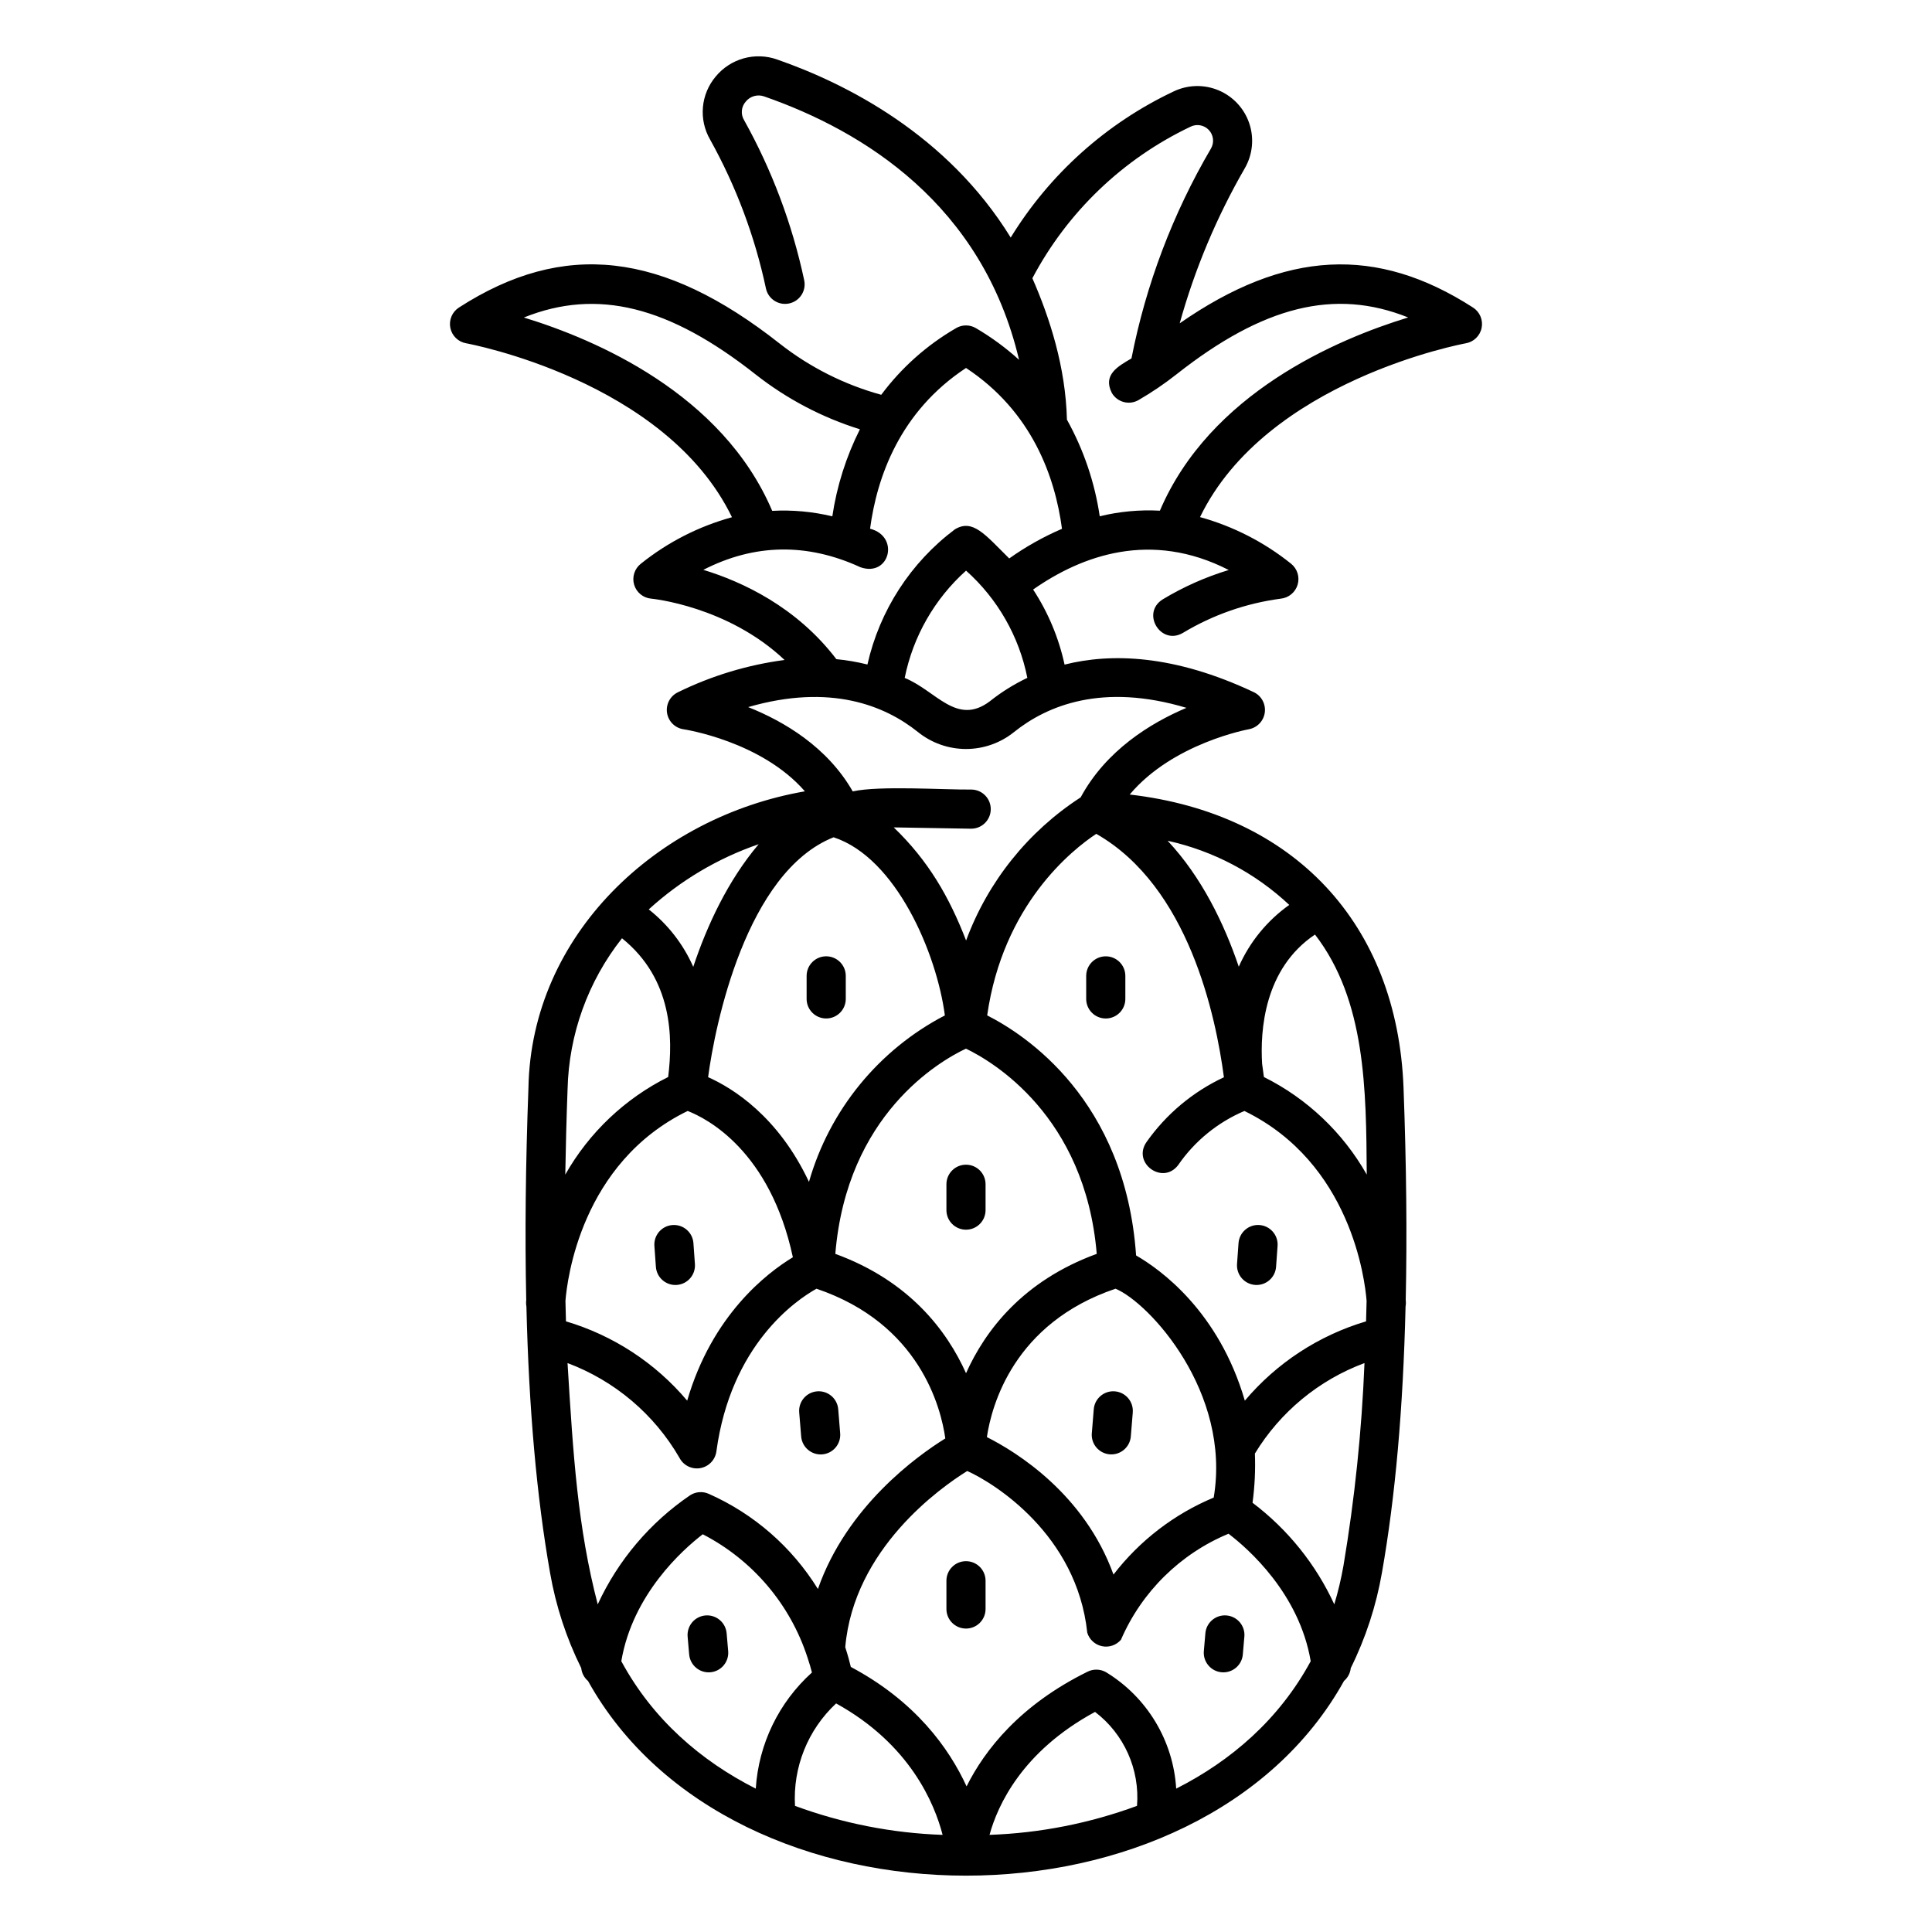 <?xml version="1.0" encoding="UTF-8"?>
<!-- Uploaded to: ICON Repo, www.svgrepo.com, Generator: ICON Repo Mixer Tools -->
<svg fill="#000000" width="800px" height="800px" version="1.1" viewBox="144 144 512 512" xmlns="http://www.w3.org/2000/svg">
 <g>
  <path d="m397.37 230.96c-7.742 4.481-14.488 10.488-19.832 17.664-9.766-2.684-18.902-7.285-26.871-13.535-31.07-24.504-57.301-27.461-85.047-9.586-1.793 1.156-2.699 3.293-2.277 5.383 0.422 2.094 2.082 3.715 4.184 4.086 0.551 0.098 52.887 9.789 70.453 46.098h-0.004c-8.797 2.414-17.012 6.606-24.129 12.312-1.684 1.309-2.398 3.516-1.797 5.562 0.602 2.047 2.398 3.516 4.523 3.703 0.23 0.02 20.27 1.984 35.34 16.246v0.004c-9.809 1.301-19.344 4.188-28.23 8.547-2.07 0.977-3.254 3.199-2.914 5.465 0.344 2.262 2.129 4.035 4.398 4.359 0.234 0.035 20.582 3.133 32.137 16.441-39.137 6.773-72.531 37.922-73.262 78.594-0.758 20.336-0.953 39.023-0.582 56.207-0.07 0.582-0.055 1.176 0.047 1.754 0.652 27.102 2.723 50.441 6.258 70.504 1.523 8.785 4.309 17.305 8.27 25.297 0.137 1.324 0.781 2.547 1.797 3.41 38.18 68.785 162.14 68.797 200.34 0h-0.004c1.016-0.863 1.66-2.086 1.797-3.41 3.957-7.988 6.738-16.508 8.266-25.289 3.535-20.059 5.606-43.398 6.258-70.504 0.098-0.582 0.113-1.172 0.043-1.758 0.371-17.188 0.18-35.867-0.578-56.203-1.629-43.613-29.16-72.746-72.57-77.75 11.426-13.613 31.367-17.266 31.59-17.305v-0.004c2.207-0.41 3.902-2.191 4.207-4.418 0.301-2.227-0.855-4.398-2.875-5.383-21.27-10.039-37.914-10.406-50.184-7.324-1.535-7.086-4.359-13.828-8.332-19.895 12.922-9.039 31.211-15.734 51.836-5.176-6.144 1.863-12.031 4.481-17.523 7.801-5.769 3.652-0.465 12.309 5.394 8.859 7.922-4.766 16.742-7.848 25.906-9.062 2.109-0.211 3.883-1.68 4.484-3.711 0.602-2.035-0.086-4.227-1.742-5.555-7.117-5.715-15.328-9.918-24.125-12.348 17.574-36.285 69.898-45.965 70.441-46.062 2.106-0.367 3.766-1.988 4.188-4.082 0.422-2.094-0.48-4.231-2.273-5.387-25.547-16.457-49.809-15.242-77.742 4.176 4.004-14.391 9.809-28.215 17.281-41.148 2.066-3.613 2.484-7.938 1.148-11.875-1.336-3.941-4.301-7.117-8.137-8.727-3.836-1.609-8.18-1.496-11.926 0.312-17.836 8.441-32.828 21.891-43.148 38.707-16.871-27.387-43.797-40.883-61.902-47.184-2.852-1.012-5.949-1.117-8.867-0.305-2.914 0.812-5.512 2.504-7.43 4.844-1.93 2.293-3.106 5.121-3.367 8.102-0.266 2.981 0.398 5.973 1.895 8.566 6.879 12.355 11.871 25.672 14.812 39.504 0.621 2.797 3.394 4.555 6.191 3.93s4.555-3.398 3.93-6.191c-3.168-14.844-8.535-29.133-15.926-42.391-0.938-1.551-0.758-3.531 0.441-4.891 1.176-1.461 3.148-2.016 4.91-1.375 26.258 9.145 57.816 28.598 67.523 69.793-3.512-3.188-7.348-6-11.441-8.398-1.621-0.953-3.629-0.953-5.25 0zm-114.54-2.816c19.496-7.828 38.516-2.977 61.422 15.09 8.25 6.484 17.613 11.41 27.633 14.531-3.648 7.254-6.117 15.039-7.312 23.07-5.211-1.254-10.578-1.742-15.93-1.453-13.25-31.109-46.844-45.441-65.82-51.238zm117.16 193.76c6.887 3.309 31.594 17.684 34.656 54.383-19.629 7.16-29.586 20.367-34.637 31.629-5.055-11.262-15.012-24.469-34.641-31.629 3.051-36.922 27.605-51.074 34.613-54.383zm34.531-56.926c24.527 13.988 31.699 48.379 33.828 64.504l0.004 0.004c-8.211 3.832-15.277 9.742-20.5 17.148-3.91 5.582 4.297 11.547 8.395 6.094 4.367-6.336 10.449-11.297 17.531-14.309 28.27 13.781 31.949 44.801 32.383 50.332-0.039 1.82-0.086 3.629-0.141 5.418l0.004 0.004c-12.535 3.719-23.703 11.027-32.133 21.02-6.883-23.652-22.32-34.738-28.816-38.488-2.867-41.281-29.391-58.523-39.465-63.609 4.195-29.379 22.504-43.879 28.906-48.117zm65.504 193.99c-0.609 3.445-1.418 6.852-2.426 10.199-4.891-10.625-12.332-19.871-21.664-26.922 0.586-4.32 0.793-8.684 0.625-13.039 6.711-11.031 16.941-19.48 29.043-23.98-0.727 18.012-2.59 35.965-5.578 53.742zm-60.938 2.312c-7.758-21.441-25.781-32.516-33.555-36.434 1.254-8.379 7.094-30.199 34.09-39.324 8.945 3.703 30.715 27.414 26.023 55.348h0.004c-10.48 4.375-19.637 11.41-26.566 20.41zm6.238 61.289c-12.539 4.625-25.734 7.223-39.09 7.691 2.137-7.789 8.594-22.113 27.961-32.586v-0.004c7.703 5.863 11.895 15.246 11.125 24.895zm-79.742-27.141c19.543 10.781 26.07 26.504 28.219 34.836v-0.004c-13.363-0.461-26.57-3.059-39.117-7.684-0.598-10.223 3.398-20.176 10.895-27.152zm-33.762-55.547c-1.582-0.711-3.418-0.578-4.887 0.348-10.656 7.238-19.137 17.242-24.531 28.941-5.312-20.426-6.492-39.324-8-63.938v-0.004c12.484 4.68 22.965 13.543 29.648 25.082 1.031 2.016 3.246 3.133 5.481 2.766 2.231-0.363 3.973-2.129 4.309-4.367 3.836-28.383 21.094-40.141 26.531-43.184 27.398 9.258 33.008 31.594 34.145 39.676-7.418 4.602-26.109 17.98-33.762 39.906v-0.004c-6.883-11.129-16.965-19.922-28.934-25.223zm-37.973-51.121c0.434-5.539 4.109-36.559 32.387-50.344 5.195 2.019 21.836 10.59 27.883 38.77-6.894 4.168-21.395 15.293-28.008 38.004h0.004c-8.426-9.992-19.594-17.301-32.129-21.02-0.051-1.785-0.098-3.59-0.137-5.41zm22.078-103.76c8.426-7.691 18.34-13.57 29.129-17.277-8.168 9.645-13.68 21.531-17.336 32.5-2.629-5.961-6.676-11.188-11.789-15.223zm42.453 72.203c-8.148-17.379-20.219-24.844-26.723-27.746 1.812-13.727 10.055-54.355 33.254-63.57 16.598 5.441 27.328 30.781 29.488 47.199v0.004c-17.551 9.141-30.574 25.09-36.012 44.117zm-63.969-24.52c0.336-14.555 5.398-28.605 14.426-40.031 13.426 10.797 13.531 26.344 12.234 36.766-11.457 5.715-20.953 14.723-27.266 25.863 0.121-7.301 0.316-14.809 0.605-22.598zm14.242 151.55c2.992-17.715 16.238-29.527 21.582-33.637 13.199 6.805 23.176 18.543 27.762 32.668 0.523 1.547 0.902 2.891 1.176 3.965-8.793 7.918-14.137 18.969-14.887 30.777-14.543-7.367-27.293-18.348-35.633-33.773zm147.05 33.766v0.004c-0.773-12.738-7.75-24.289-18.668-30.898-1.484-0.812-3.269-0.852-4.789-0.105-17.871 8.801-27.215 20.645-32.094 30.406-4.652-10.141-13.586-22.57-30.672-31.652-0.316-1.344-0.797-3.133-1.48-5.231 2.273-26.078 25.219-42.281 32.328-46.695 7.168 3.215 29.043 16.844 31.809 42.84l-0.004 0.004c0.551 1.82 2.051 3.195 3.91 3.586 1.863 0.391 3.789-0.266 5.023-1.711 5.496-12.707 15.719-22.781 28.504-28.094 5.207 3.961 18.754 15.844 21.781 33.785-8.344 15.414-21.098 26.398-35.648 33.766zm50.5-162.73v0.004c-6.312-11.137-15.801-20.141-27.254-25.855-0.117-0.977-0.273-2.156-0.477-3.523-0.531-8.75 0.508-25.176 14.016-34.23 13.477 17.477 13.562 41.184 13.715 63.609zm-20.535-71.461c-5.852 4.156-10.477 9.812-13.379 16.375-3.867-11.391-9.816-23.73-18.855-33.375h0.004c12.078 2.66 23.215 8.535 32.23 17zm-27.246-52.223c-9.52 4.023-21.301 11.262-28.035 23.723-13.949 9.035-24.598 22.344-30.359 37.934-4.481-11.57-10.004-21.152-19.18-29.977l20.438 0.348 0.004-0.004c2.863 0.051 5.223-2.234 5.273-5.098 0.047-2.863-2.234-5.227-5.098-5.273-7.394 0.078-24.449-1.086-31.48 0.488-6.75-11.797-18.242-18.57-27.711-22.34 21.879-6.34 36.305-0.348 44.977 6.594l-0.004-0.004c3.613 2.918 8.113 4.512 12.758 4.512s9.145-1.594 12.758-4.512c8.762-7.016 23.395-13.066 45.66-6.391zm-52.145-1.707c-8.773 6.551-14.152-2.801-22.523-6.223 2.215-10.98 7.918-20.953 16.262-28.43 8.359 7.457 14.062 17.43 16.242 28.414-3.555 1.691-6.906 3.781-9.98 6.238zm53.195-152.29c1.633-0.824 3.613-0.48 4.871 0.844 1.258 1.328 1.496 3.324 0.586 4.91-10.105 17.23-17.234 36.043-21.078 55.645-3.602 2.102-7.644 4.32-5.207 9.137 0.691 1.191 1.824 2.059 3.152 2.414 1.332 0.355 2.746 0.168 3.938-0.523 3.496-2.023 6.848-4.297 10.023-6.797 22.91-18.07 41.922-22.918 61.422-15.09-18.969 5.797-52.531 20.121-65.793 51.203v0.004c-5.359-0.289-10.73 0.211-15.945 1.48-1.328-8.988-4.273-17.66-8.691-25.602-0.352-13.969-4.551-26.961-9.16-37.48v0.004c9.277-17.543 23.965-31.621 41.883-40.148zm-34.035 106.55c-4.926 2.117-9.613 4.75-13.984 7.856-6.469-6.418-9.66-10.539-14.375-7.731l0.004-0.004c-11.75 8.812-19.973 21.516-23.203 35.84-2.707-0.676-5.457-1.152-8.234-1.418-10.562-13.863-24.949-20.527-35.254-23.668 13.547-6.949 27.516-7.188 41.652-0.684 7.707 2.676 10.492-8.176 2.535-10.215 1.824-13.699 7.883-31.039 25.43-42.602 17.57 11.586 23.609 28.969 25.43 42.625z"/>
  <path d="m362.95 397.43c-2.863 0-5.188 2.324-5.188 5.188v6.102c0 2.863 2.324 5.184 5.188 5.184s5.188-2.32 5.188-5.184v-6.102c0-1.375-0.547-2.695-1.52-3.668s-2.293-1.52-3.668-1.52z"/>
  <path d="m323.36 484.52c2.856-0.203 5.008-2.684 4.801-5.543l-0.398-5.559h0.004c-0.223-2.844-2.695-4.973-5.543-4.769-2.844 0.203-4.992 2.664-4.805 5.512l0.398 5.559c0.203 2.856 2.684 5.004 5.543 4.801z"/>
  <path d="m360.54 512.72c-2.852 0.234-4.977 2.738-4.742 5.59l0.527 6.441c0.27 2.82 2.758 4.902 5.582 4.672 2.828-0.23 4.945-2.688 4.754-5.516l-0.523-6.438v-0.004c-0.113-1.371-0.766-2.641-1.816-3.531-1.047-0.891-2.41-1.328-3.781-1.215z"/>
  <path d="m330.95 572.11c-1.367 0.117-2.637 0.777-3.523 1.828-0.883 1.055-1.316 2.414-1.199 3.785l0.406 4.723h0.004c0.246 2.856 2.758 4.969 5.613 4.723 2.852-0.242 4.969-2.758 4.723-5.609l-0.406-4.727h-0.004c-0.117-1.371-0.773-2.637-1.828-3.523-1.051-0.887-2.414-1.316-3.785-1.199z"/>
  <path d="m437.04 413.91c2.863 0 5.188-2.32 5.188-5.184v-6.102c0-2.863-2.324-5.188-5.188-5.188s-5.188 2.324-5.188 5.188v6.102c0 2.863 2.324 5.184 5.188 5.184z"/>
  <path d="m476.63 484.52c2.856 0.203 5.34-1.945 5.543-4.801l0.398-5.559c0.188-2.848-1.961-5.309-4.805-5.516-2.848-0.203-5.32 1.93-5.543 4.773l-0.398 5.559c-0.098 1.371 0.355 2.727 1.254 3.766 0.902 1.039 2.18 1.68 3.551 1.777z"/>
  <path d="m439.45 512.72c-2.852-0.234-5.356 1.891-5.59 4.742l-0.523 6.438h-0.004c-0.184 2.828 1.93 5.281 4.754 5.512 2.824 0.23 5.312-1.848 5.586-4.668l0.527-6.438h-0.004c0.23-2.852-1.895-5.352-4.746-5.586z"/>
  <path d="m469.05 572.11c-2.856-0.246-5.367 1.867-5.613 4.723l-0.406 4.727v-0.004c-0.121 1.371 0.312 2.734 1.199 3.785 0.883 1.055 2.152 1.711 3.523 1.828 2.852 0.246 5.367-1.867 5.609-4.723l0.406-4.723h0.004c0.246-2.856-1.871-5.367-4.723-5.613z"/>
  <path d="m400 469.88c2.863 0 5.184-2.32 5.184-5.184v-6.856c0-2.863-2.32-5.184-5.184-5.184-2.867 0-5.188 2.32-5.188 5.184v6.856c0 2.863 2.32 5.184 5.188 5.184z"/>
  <path d="m400 557.73c-2.867 0-5.188 2.32-5.188 5.188v7.484c0 2.863 2.32 5.184 5.188 5.184 2.863 0 5.184-2.32 5.184-5.184v-7.481c0.004-1.375-0.543-2.695-1.516-3.672-0.973-0.973-2.293-1.52-3.668-1.52z"/>
 </g>
</svg>